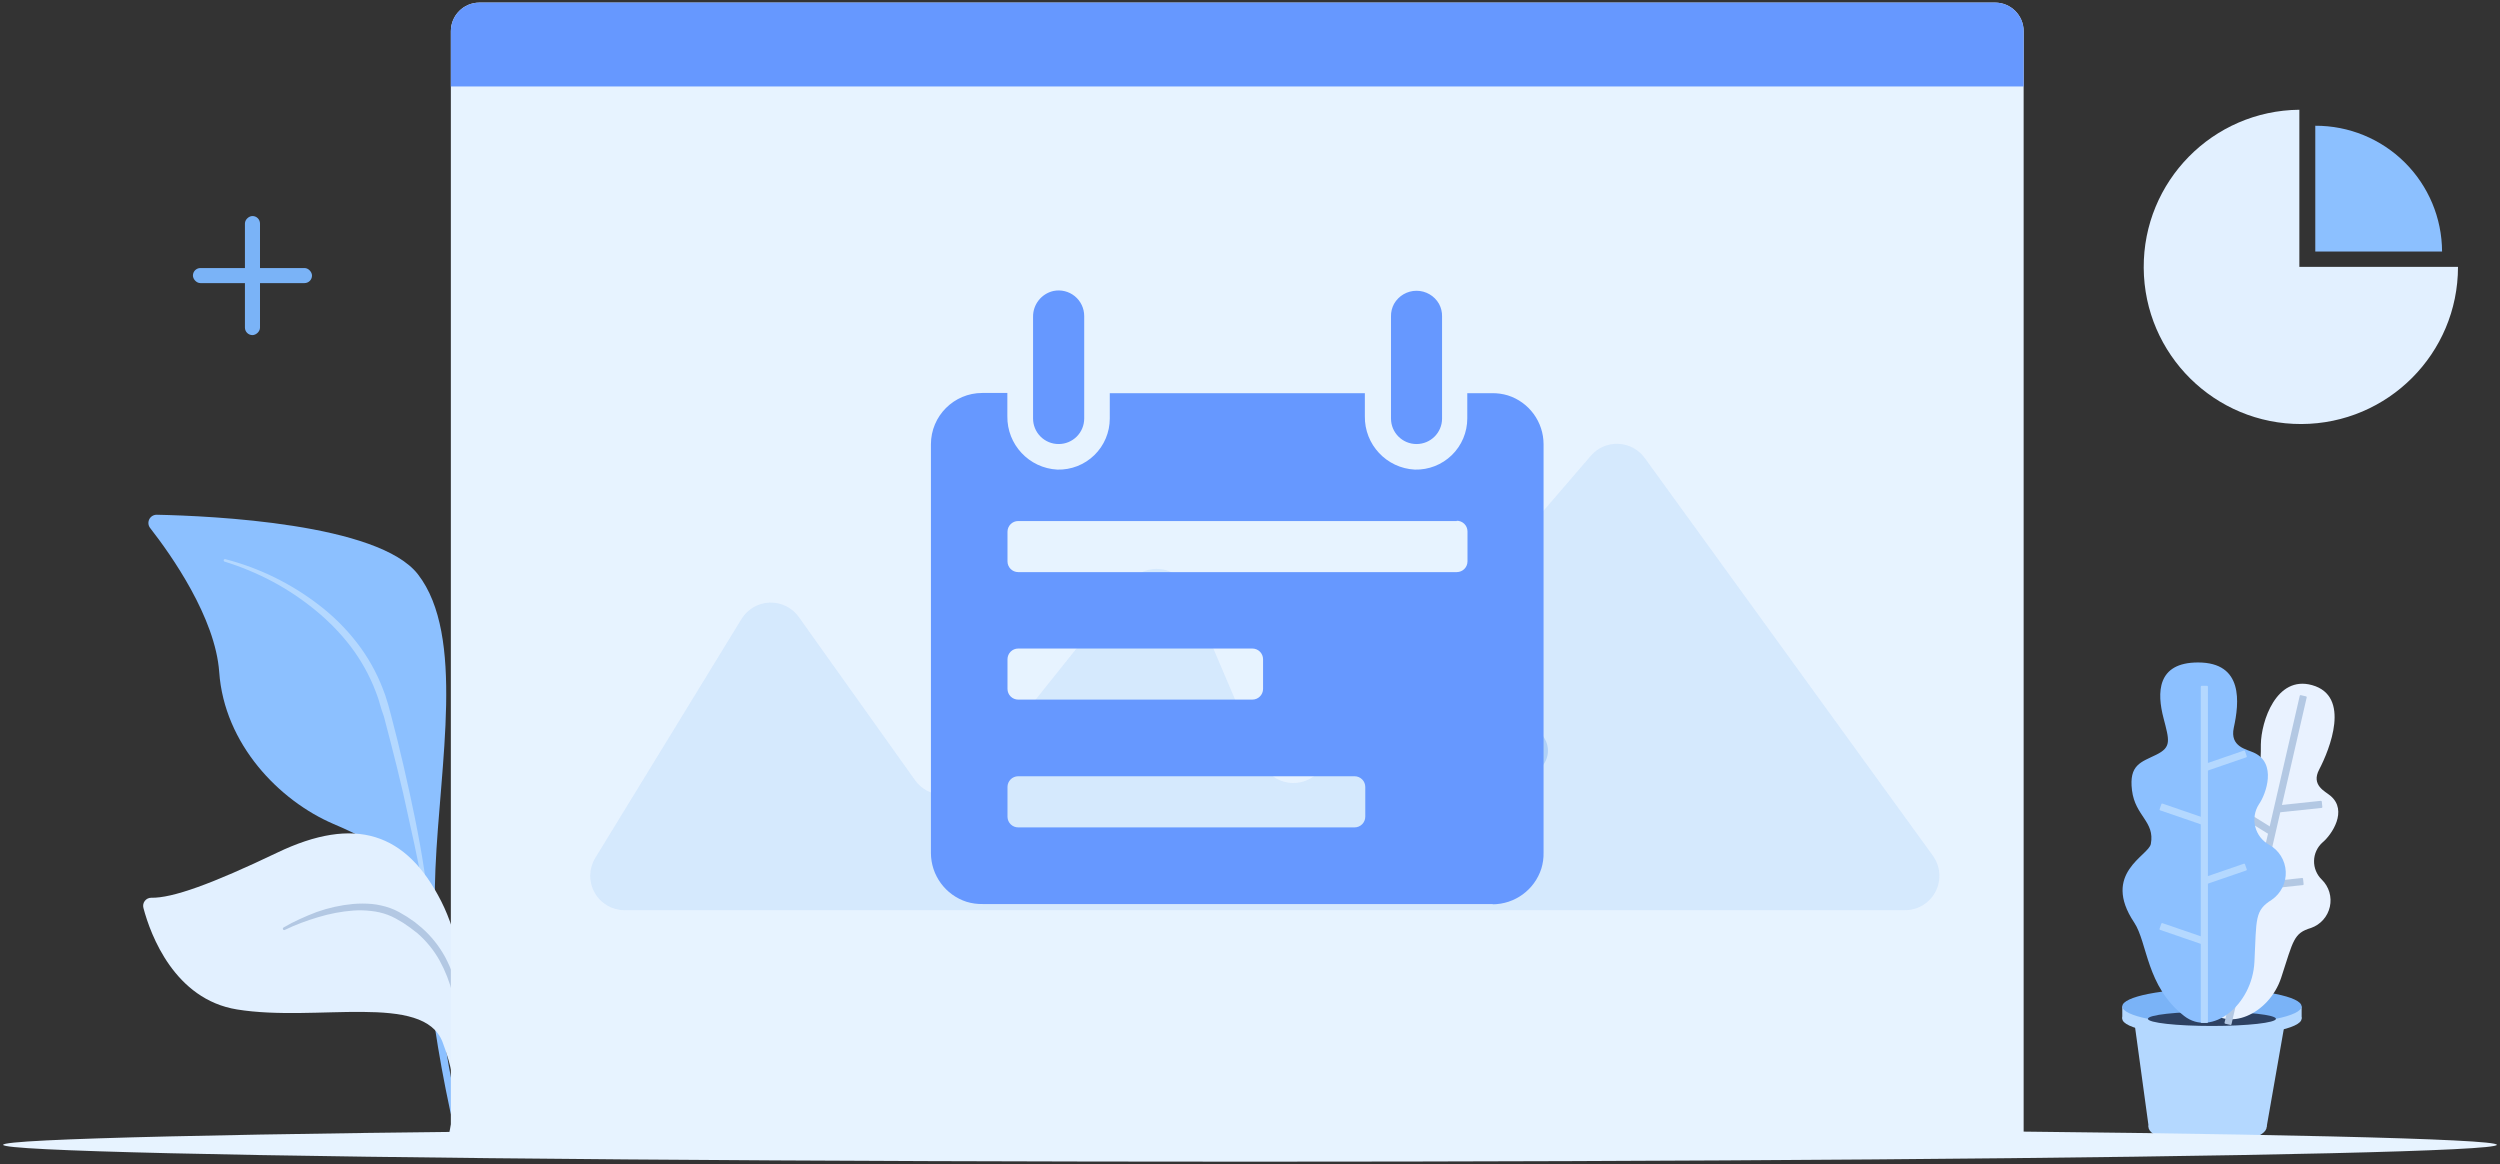 <?xml version="1.0" encoding="UTF-8"?>
<svg width="350px" height="163px" viewBox="0 0 350 163" version="1.1" xmlns="http://www.w3.org/2000/svg" xmlns:xlink="http://www.w3.org/1999/xlink">
    <rect x="0" y="0" width="350" height="163" fill="#333333" stroke="none"/>
    <title>编组</title>
    <g id="CMSWIN官网-icon+插画结合组件库" stroke="none" stroke-width="1" fill="none" fill-rule="evenodd">
        <g id="多产品管理" transform="translate(-12, -19)" fill-rule="nonzero">
            <g id="编组" transform="translate(12.44, 19.365)">
                <path d="M321.47,15 C309.348,15.116 299.603,25.016 299.68,37.139 C299.757,49.261 309.627,59.037 321.749,58.999 C333.872,58.961 343.679,49.123 343.68,37 L321.47,37 L321.47,15 Z" id="路径" fill="#E2F0FF"></path>
                <path d="M323.7,17.24 L323.7,34.85 L341.45,34.85 C341.431,30.161 339.551,25.671 336.222,22.369 C332.893,19.066 328.389,17.221 323.7,17.24 Z" id="路径" fill="#8CC0FF"></path>
                <ellipse id="椭圆形" fill="#B4D8FF" cx="308.62" cy="157.4" rx="8.27" ry="2.48"></ellipse>
                <polygon id="路径" fill="#B4D8FF" points="300.38 157.43 316.89 157.4 319.5 142.51 298.3 142.22"></polygon>
                <ellipse id="椭圆形" fill="#B4D8FF" cx="309.23" cy="142.25" rx="12.55" ry="2.48"></ellipse>
                <rect id="矩形" fill="#B4D8FF" x="296.68" y="140.53" width="25.11" height="1.72"></rect>
                <path d="M300.27,142.27 C298.05,141.82 296.68,141.2 296.68,140.53 C296.68,139.16 302.3,138.05 309.23,138.05 C316.16,138.05 321.78,139.16 321.78,140.53 C321.78,141.2 320.41,141.82 318.19,142.27 C312.259,141.27 306.201,141.27 300.27,142.27 L300.27,142.27 Z" id="路径" fill="#7AB3F7"></path>
                <ellipse id="椭圆形" fill="#2D4162" cx="309.23" cy="142.27" rx="8.96" ry="1"></ellipse>
                <path d="M325.83,111.05 C325.06,110.41 323.09,109.56 324.24,107.38 C325.72,104.55 328.73,97.07 323.24,95.55 C318.24,94.16 316.12,100.63 316.08,103.86 C316.08,106.78 316.08,107.65 314.02,108.06 C311.96,108.47 310.34,108.33 309.87,111.58 C309.4,114.83 311.62,116.1 310.37,118.7 C309.72,120.07 303.37,120.57 305.72,127.7 C306.72,130.63 305.03,135.82 308.62,140.7 C311.23,144.23 317.23,141.7 318.93,136.5 C320.63,131.3 320.65,130.28 323.1,129.55 C324.434,129.085 325.432,127.964 325.74,126.585 C326.047,125.207 325.62,123.767 324.61,122.78 C323.898,122.093 323.505,121.14 323.526,120.151 C323.547,119.162 323.98,118.226 324.72,117.57 C326,116.51 328.29,113.13 325.83,111.05 Z" id="路径" fill="#E9F2FF"></path>
                <rect id="矩形" fill="#B3C8E3" transform="translate(316.605, 120.008) rotate(12.96) translate(-316.605, -120.008) " x="316.25" y="96.408" width="1" height="47.2" rx="0.11"></rect>
                <rect id="矩形" fill="#008E70" transform="translate(311.572, 127.147) rotate(-58.06) translate(-311.572, -127.147) " x="311.217" y="123.932" width="1" height="6.43" rx="0.11"></rect>
                <rect id="矩形" fill="#B3C8E3" transform="translate(314.992, 114.64) rotate(-58.06) translate(-314.992, -114.64) " x="314.637" y="111.425" width="1" height="6.43" rx="0.11"></rect>
                <rect id="矩形" fill="#B3C8E3" transform="translate(318.845, 123.52) rotate(-96.02) translate(-318.845, -123.52) " x="318.49" y="120.305" width="1" height="6.43" rx="0.11"></rect>
                <rect id="矩形" fill="#B3C8E3" transform="translate(321.468, 112.716) rotate(-96.02) translate(-321.468, -112.716) " x="321.113" y="109.501" width="1" height="6.43" rx="0.11"></rect>
                <path d="M315.09,105 C314.09,104.53 311.71,104.2 312.29,101.52 C313.05,98.04 313.69,92.38 307.29,92.38 C301.47,92.38 301.54,96.68 302.45,100.16 C303.27,103.31 303.59,104.23 301.45,105.29 C299.31,106.35 297.59,106.67 298.04,110.29 C298.49,113.91 301.26,114.63 300.68,117.78 C300.38,119.45 293.73,121.86 298.34,128.78 C300.24,131.64 300.01,137.71 305.34,141.87 C309.19,144.87 314.88,140.36 315.18,134.31 C315.48,128.26 315.18,127.12 317.6,125.61 C318.899,124.718 319.642,123.217 319.565,121.644 C319.488,120.071 318.6,118.65 317.22,117.89 C316.26,117.353 315.563,116.443 315.294,115.376 C315.026,114.309 315.209,113.178 315.8,112.25 C316.83,110.79 318.35,106.46 315.09,105 Z" id="路径" fill="#8CC0FF"></path>
                <rect id="矩形" fill="#B4D8FF" x="307.67" y="95.65" width="1" height="47.2" rx="0.11"></rect>
                <rect id="矩形" fill="#B4D8FF" transform="translate(305.013, 130.487) rotate(-71.02) translate(-305.013, -130.487) " x="304.658" y="127.272" width="1" height="6.43" rx="0.11"></rect>
                <rect id="矩形" fill="#B4D8FF" transform="translate(305.023, 113.755) rotate(-71.02) translate(-305.023, -113.755) " x="304.668" y="110.54" width="1" height="6.43" rx="0.11"></rect>
                <rect id="矩形" fill="#B4D8FF" transform="translate(310.989, 122.17) rotate(-108.98) translate(-310.989, -122.17) " x="310.634" y="118.955" width="1" height="6.43" rx="0.11"></rect>
                <rect id="矩形" fill="#B4D8FF" transform="translate(310.99, 106.332) rotate(-108.98) translate(-310.99, -106.332) " x="310.635" y="103.117" width="1" height="6.43" rx="0.11"></rect>
                <path d="M59.31,134.56 C60.122,142.416 61.421,150.215 63.2,157.91 L64.32,157.91 C61.317,145.95 60.037,133.622 60.52,121.3 C61.15,106.53 64.7,88.61 58.08,80.05 C52.57,72.92 29.19,71.86 21.51,71.7 C21.063,71.691 20.652,71.941 20.455,72.342 C20.257,72.743 20.31,73.222 20.59,73.57 C23.54,77.35 29.71,86.1 30.25,93.73 C30.96,103.8 38.64,111.73 46.25,114.99 C53.86,118.25 58,120.79 59.31,134.56 Z" id="路径" fill="#8CC0FF"></path>
                <path d="M31.12,77.92 C35.879,79.158 40.338,81.345 44.23,84.35 C46.203,85.86 47.975,87.618 49.5,89.58 C51.039,91.56 52.276,93.757 53.17,96.1 L53.5,96.98 C53.6,97.27 53.68,97.58 53.78,97.88 C53.88,98.18 53.97,98.48 54.04,98.78 L54.28,99.67 C54.59,100.87 54.9,102.06 55.2,103.26 C55.787,105.647 56.343,108.047 56.87,110.46 C57.92,115.29 58.87,120.14 59.43,125.05 C59.442,125.168 59.358,125.274 59.24,125.29 C59.127,125.302 59.026,125.222 59.01,125.11 L59.01,125.11 C58.577,122.69 58.1,120.277 57.58,117.87 C57.06,115.463 56.533,113.067 56,110.68 L55.14,107.09 L54.24,103.52 C53.94,102.32 53.63,101.14 53.31,99.95 L53,99.06 C52.92,98.76 52.83,98.48 52.74,98.19 C52.65,97.9 52.58,97.61 52.48,97.33 L52.17,96.48 C51.314,94.229 50.142,92.111 48.69,90.19 C47.96,89.232 47.172,88.321 46.33,87.46 L46.02,87.14 L45.69,86.83 L45.04,86.21 C44.59,85.81 44.14,85.4 43.67,85.03 C41.805,83.505 39.795,82.165 37.67,81.03 C35.538,79.901 33.305,78.974 31,78.26 L31,78.26 C30.956,78.248 30.919,78.22 30.896,78.18 C30.874,78.141 30.868,78.094 30.88,78.05 C30.891,77.999 30.924,77.955 30.97,77.93 C31.016,77.905 31.071,77.901 31.12,77.92 L31.12,77.92 Z" id="路径" fill="#B4D8FF"></path>
                <path d="M61.52,145.53 C64.19,152.53 62.89,155.8 62.36,158.7 C62.27,159.22 62.13,159.95 61.99,160.81 L63.1,161.06 C63.133,159.853 63.254,158.65 63.46,157.46 C64.88,149.46 66.21,135.46 61.34,125.83 C56.47,116.2 49.28,113.77 38.34,119.02 C29.21,123.39 23.68,125.39 20.72,125.32 C20.369,125.323 20.039,125.489 19.828,125.769 C19.616,126.049 19.547,126.412 19.64,126.75 C20.64,130.56 24.02,139.55 32.75,140.96 C43.88,142.77 58.85,138.54 61.52,145.53 Z" id="路径" fill="#E2F0FF"></path>
                <path d="M39.23,129.5 C39.97,129.06 40.735,128.663 41.52,128.31 C42.3,127.95 43.1,127.62 43.91,127.31 C45.554,126.727 47.263,126.351 49,126.19 C49.868,126.115 50.742,126.115 51.61,126.19 C52.494,126.278 53.363,126.473 54.2,126.77 L54.82,127.02 C55.02,127.12 55.23,127.21 55.42,127.32 L56.54,127.98 L57.62,128.72 L58.62,129.54 C59.941,130.705 61.048,132.093 61.89,133.64 C62.709,135.19 63.312,136.846 63.68,138.56 L63.82,139.2 C63.88,139.41 63.9,139.63 63.94,139.85 C64,140.28 64.08,140.7 64.14,141.14 L64.27,142.43 C64.27,142.86 64.27,143.3 64.34,143.73 C64.413,145.46 64.387,147.193 64.26,148.92 C64.26,148.966 64.241,149.01 64.206,149.041 C64.172,149.071 64.126,149.086 64.08,149.08 C63.99,149.075 63.92,149 63.92,148.91 L63.92,148.91 C63.92,147.19 63.92,145.48 63.74,143.78 C63.68,142.93 63.55,142.09 63.44,141.24 C63.37,140.82 63.28,140.41 63.21,139.99 C63.21,139.79 63.14,139.58 63.08,139.37 L62.92,138.76 C62.52,137.134 61.908,135.567 61.1,134.1 C60.293,132.661 59.244,131.373 58,130.29 L57,129.52 L56,128.83 L54.93,128.21 L54.39,127.94 C54.21,127.85 54.02,127.79 53.84,127.71 C53.083,127.43 52.293,127.249 51.49,127.17 C50.677,127.075 49.857,127.055 49.04,127.11 C47.378,127.238 45.735,127.547 44.14,128.03 C43.34,128.27 42.54,128.53 41.75,128.83 C40.96,129.13 40.18,129.46 39.42,129.83 L39.42,129.83 C39.376,129.85 39.326,129.852 39.281,129.835 C39.236,129.818 39.2,129.784 39.18,129.74 C39.136,129.659 39.157,129.557 39.23,129.5 L39.23,129.5 Z" id="路径" fill="#B3C8E3"></path>
                <path d="M66.68,0 L278.87,0 C281.079,0 282.87,1.791 282.87,4 L282.87,158.33 L62.68,158.33 L62.68,4 C62.68,1.791 64.471,0 66.68,0 Z" id="路径" fill="#E7F3FF"></path>
                <ellipse id="椭圆形" fill="#E7F3FF" cx="174.56" cy="159.91" rx="174.56" ry="2.36"></ellipse>
                <path d="M66.68,0 L278.87,0 C281.079,0 282.87,1.791 282.87,4 L282.87,11.74 L62.68,11.74 L62.68,4 C62.68,1.791 64.471,0 66.68,0 Z" id="路径" fill="#6698FF"></path>
                <circle id="椭圆形" fill="#A3C7F4" cx="185.34" cy="104.73" r="3.35"></circle>
                <circle id="椭圆形" fill="#A3C7F4" cx="199.13" cy="104.73" r="3.35"></circle>
                <circle id="椭圆形" fill="#A3C7F4" cx="212.92" cy="104.73" r="3.35"></circle>
                <rect id="矩形" fill="#7AB3F7" x="26.57" y="37.16" width="16.67" height="2.11" rx="1.05"></rect>
                <rect id="矩形" fill="#7AB3F7" transform="translate(34.905, 38.215) rotate(90) translate(-34.905, -38.215) " x="26.57" y="37.16" width="16.67" height="2.11" rx="1.05"></rect>
                <path d="M87,127.06 L266.26,127.06 C268.068,127.061 269.724,126.049 270.546,124.439 C271.369,122.83 271.22,120.894 270.16,119.43 L229.82,63.75 C228.956,62.56 227.595,61.83 226.125,61.77 C224.655,61.709 223.239,62.325 222.28,63.44 L184.28,107.59 C183.196,108.849 181.54,109.46 179.898,109.206 C178.256,108.951 176.862,107.868 176.21,106.34 L165.92,82.2 C165.257,80.643 163.824,79.55 162.148,79.32 C160.471,79.091 158.797,79.759 157.74,81.08 L135.35,109.08 C134.409,110.261 132.967,110.931 131.458,110.89 C129.948,110.848 128.546,110.1 127.67,108.87 L111.38,86 C110.442,84.694 108.913,83.943 107.305,83.999 C105.698,84.055 104.225,84.911 103.38,86.28 L82.9,119.74 C81.992,121.224 81.956,123.083 82.807,124.601 C83.657,126.118 85.26,127.059 87,127.06 Z" id="路径" fill="#C0DBFB" opacity="0.46"></path>
                <path d="M208.589,126.2 L137.129,126.2 C136.371,126.213 135.615,126.108 134.889,125.89 C131.915,124.936 129.896,122.173 129.889,119.05 L129.889,61.84 C129.889,57.869 133.108,54.65 137.079,54.65 L140.589,54.65 L140.589,57.9 C140.53,61.871 143.623,65.176 147.589,65.38 C149.518,65.431 151.386,64.701 152.768,63.354 C154.15,62.008 154.93,60.16 154.929,58.23 L154.929,54.68 C154.929,54.68 154.929,54.68 154.929,54.68 L190.639,54.68 L190.639,57.9 C190.575,61.873 193.671,65.181 197.639,65.38 C199.567,65.428 201.434,64.697 202.815,63.351 C204.197,62.005 204.977,60.159 204.979,58.23 L204.979,54.68 L208.419,54.68 C209.177,54.667 209.933,54.772 210.659,54.99 C213.637,55.939 215.659,58.705 215.659,61.83 L215.659,119 C215.676,119.758 215.572,120.515 215.349,121.24 C214.395,124.214 211.632,126.233 208.509,126.24 L208.589,126.2 Z M142.109,115.47 L189.199,115.47 C190.028,115.47 190.699,114.798 190.699,113.97 L190.699,109.81 C190.699,108.982 190.028,108.31 189.199,108.31 L142.109,108.31 C141.281,108.31 140.609,108.982 140.609,109.81 L140.609,114 C140.625,114.817 141.292,115.47 142.109,115.47 L142.109,115.47 Z M142.109,97.58 L174.889,97.58 C175.718,97.58 176.389,96.908 176.389,96.08 L176.389,91.93 C176.389,91.102 175.718,90.43 174.889,90.43 L142.109,90.43 C141.281,90.43 140.609,91.102 140.609,91.93 L140.609,96.08 C140.609,96.908 141.281,97.58 142.109,97.58 L142.109,97.58 Z M203.509,72.58 L142.109,72.58 C141.281,72.58 140.609,73.252 140.609,74.08 L140.609,78.23 C140.609,79.058 141.281,79.73 142.109,79.73 L203.509,79.73 C204.338,79.73 205.009,79.058 205.009,78.23 L205.009,74 C204.987,73.187 204.322,72.54 203.509,72.54 L203.509,72.58 Z M197.859,61.8 C195.891,61.794 194.299,60.198 194.299,58.23 L194.299,43.94 C194.284,43.322 194.433,42.712 194.729,42.17 C195.373,41.04 196.574,40.343 197.874,40.343 C199.175,40.343 200.375,41.04 201.019,42.17 C201.316,42.712 201.464,43.322 201.449,43.94 L201.449,58.23 C201.449,60.202 199.851,61.8 197.879,61.8 L197.859,61.8 Z M147.769,61.8 C146.821,61.803 145.91,61.428 145.238,60.758 C144.567,60.088 144.189,59.179 144.189,58.23 L144.189,44 C144.161,42.265 145.356,40.749 147.049,40.37 C148.103,40.154 149.199,40.423 150.033,41.103 C150.867,41.784 151.35,42.804 151.349,43.88 L151.349,58.23 C151.349,59.179 150.972,60.088 150.3,60.758 C149.628,61.428 148.718,61.803 147.769,61.8 L147.769,61.8 Z" id="形状" fill="#6698FF"></path>
            </g>
        </g>
    </g>
</svg>
